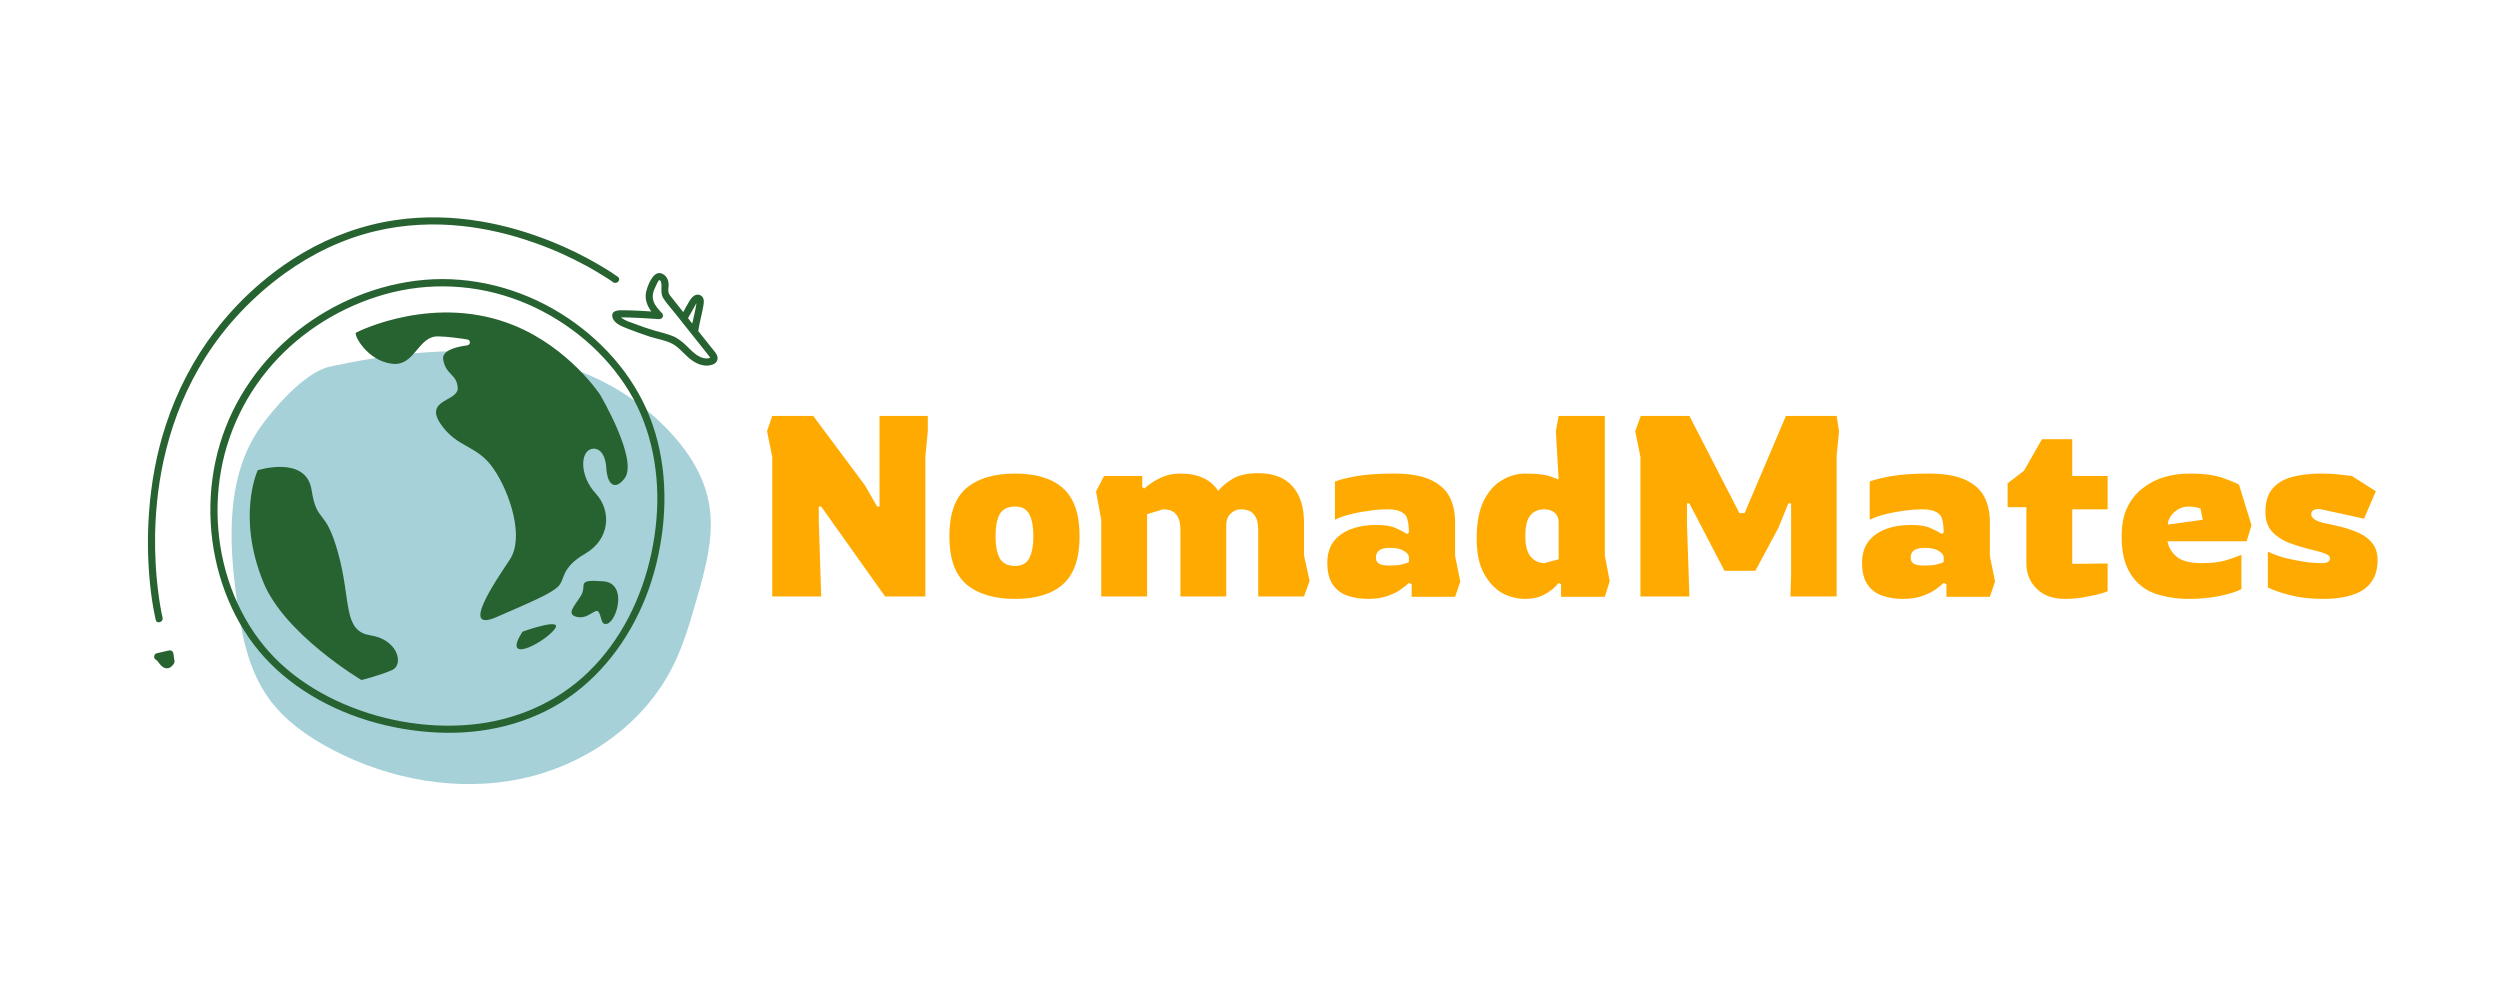 <?xml version="1.0" encoding="UTF-8"?> <svg xmlns="http://www.w3.org/2000/svg" xmlns:xlink="http://www.w3.org/1999/xlink" width="150" zoomAndPan="magnify" viewBox="0 0 112.5 45" height="60" preserveAspectRatio="xMidYMid meet" version="1.0"><defs><g></g><clipPath id="e10fcb4114"><path d="M 10 15 L 32 15 L 32 36 L 10 36 Z M 10 15 " clip-rule="nonzero"></path></clipPath><clipPath id="05fc8ccfc0"><path d="M 9.785 7.391 L 34.617 12.68 L 29.332 37.508 L 4.5 32.223 Z M 9.785 7.391 " clip-rule="nonzero"></path></clipPath><clipPath id="410e5a17a6"><path d="M 9.785 7.391 L 34.617 12.68 L 29.332 37.508 L 4.5 32.223 Z M 9.785 7.391 " clip-rule="nonzero"></path></clipPath><clipPath id="e826ae7e81"><path d="M 6 9 L 33 9 L 33 33 L 6 33 Z M 6 9 " clip-rule="nonzero"></path></clipPath><clipPath id="b52f717edd"><path d="M 9.785 7.391 L 34.617 12.68 L 29.332 37.508 L 4.5 32.223 Z M 9.785 7.391 " clip-rule="nonzero"></path></clipPath><clipPath id="74f9832c00"><path d="M 9.785 7.391 L 34.617 12.68 L 29.332 37.508 L 4.5 32.223 Z M 9.785 7.391 " clip-rule="nonzero"></path></clipPath></defs><g fill="#ffaa00" fill-opacity="1"><g transform="translate(33.829, 26.841)"><g><path d="M 0.922 0 L 0.922 -6.281 L 0.688 -7.438 L 0.922 -8.125 L 2.766 -8.125 L 5.094 -5 L 5.641 -4.047 L 5.75 -4.047 L 5.75 -8.125 L 7.922 -8.125 L 7.922 -7.438 L 7.812 -6.281 L 7.812 0 L 6 0 L 3.125 -4.047 L 3.016 -4.047 L 3.016 -3.359 L 3.125 0 Z M 0.922 0 "></path></g></g></g><g fill="#ffaa00" fill-opacity="1"><g transform="translate(42.44, 26.841)"><g><path d="M 3.234 0.109 C 2.297 0.109 1.566 -0.109 1.047 -0.547 C 0.535 -0.992 0.281 -1.711 0.281 -2.703 C 0.281 -3.711 0.535 -4.438 1.047 -4.875 C 1.566 -5.312 2.297 -5.531 3.234 -5.531 C 4.18 -5.531 4.898 -5.312 5.391 -4.875 C 5.891 -4.438 6.141 -3.711 6.141 -2.703 C 6.141 -1.711 5.891 -0.992 5.391 -0.547 C 4.898 -0.109 4.18 0.109 3.234 0.109 Z M 3.234 -1.375 C 3.547 -1.375 3.758 -1.488 3.875 -1.719 C 4 -1.957 4.062 -2.285 4.062 -2.703 C 4.062 -3.141 4 -3.473 3.875 -3.703 C 3.758 -3.93 3.547 -4.047 3.234 -4.047 C 2.91 -4.047 2.68 -3.93 2.547 -3.703 C 2.422 -3.473 2.359 -3.141 2.359 -2.703 C 2.359 -2.285 2.422 -1.957 2.547 -1.719 C 2.68 -1.488 2.91 -1.375 3.234 -1.375 Z M 3.234 -1.375 "></path></g></g></g><g fill="#ffaa00" fill-opacity="1"><g transform="translate(48.869, 26.841)"><g><path d="M 0.453 -4.719 L 0.812 -5.422 L 2.531 -5.422 L 2.531 -4.922 L 2.625 -4.859 C 2.707 -4.93 2.82 -5.02 2.969 -5.125 C 3.125 -5.227 3.305 -5.32 3.516 -5.406 C 3.734 -5.488 3.977 -5.531 4.25 -5.531 C 5.039 -5.531 5.609 -5.27 5.953 -4.75 C 6.098 -4.938 6.305 -5.113 6.578 -5.281 C 6.859 -5.457 7.25 -5.547 7.75 -5.547 C 8.438 -5.547 8.953 -5.348 9.297 -4.953 C 9.641 -4.566 9.812 -4.02 9.812 -3.312 L 9.812 -1.844 L 10.062 -0.703 L 9.812 0 L 7.75 0 L 7.75 -3.016 C 7.75 -3.305 7.688 -3.531 7.562 -3.688 C 7.438 -3.844 7.238 -3.922 6.969 -3.922 C 6.789 -3.922 6.633 -3.852 6.5 -3.719 C 6.375 -3.594 6.312 -3.43 6.312 -3.234 L 6.312 0 L 4.25 0 L 4.25 -3.016 C 4.25 -3.305 4.188 -3.531 4.062 -3.688 C 3.938 -3.844 3.738 -3.922 3.469 -3.922 L 2.75 -3.703 L 2.75 0 L 0.688 0 L 0.688 -3.453 Z M 0.453 -4.719 "></path></g></g></g><g fill="#ffaa00" fill-opacity="1"><g transform="translate(59.385, 26.841)"><g><path d="M 2.188 0.109 C 1.852 0.109 1.547 0.062 1.266 -0.031 C 0.984 -0.125 0.758 -0.289 0.594 -0.531 C 0.426 -0.77 0.344 -1.098 0.344 -1.516 C 0.344 -1.898 0.438 -2.219 0.625 -2.469 C 0.82 -2.719 1.082 -2.906 1.406 -3.031 C 1.738 -3.156 2.113 -3.219 2.531 -3.219 C 2.926 -3.219 3.223 -3.172 3.422 -3.078 C 3.617 -2.992 3.789 -2.906 3.938 -2.812 L 4.016 -2.875 C 4.016 -3.113 3.992 -3.305 3.953 -3.453 C 3.922 -3.609 3.832 -3.723 3.688 -3.797 C 3.551 -3.879 3.344 -3.922 3.062 -3.922 C 2.77 -3.922 2.461 -3.895 2.141 -3.844 C 1.828 -3.801 1.539 -3.742 1.281 -3.672 C 1.02 -3.598 0.82 -3.523 0.688 -3.453 L 0.688 -5.172 C 0.926 -5.266 1.266 -5.348 1.703 -5.422 C 2.141 -5.492 2.68 -5.531 3.328 -5.531 C 4.016 -5.531 4.555 -5.441 4.953 -5.266 C 5.359 -5.086 5.648 -4.836 5.828 -4.516 C 6.004 -4.191 6.094 -3.805 6.094 -3.359 L 6.094 -1.828 L 6.328 -0.672 L 6.094 0.016 L 4.141 0.016 L 4.141 -0.547 L 4.016 -0.609 C 3.953 -0.547 3.844 -0.457 3.688 -0.344 C 3.539 -0.227 3.336 -0.125 3.078 -0.031 C 2.828 0.062 2.531 0.109 2.188 0.109 Z M 3.156 -1.391 C 3.363 -1.391 3.539 -1.406 3.688 -1.438 C 3.844 -1.477 3.953 -1.516 4.016 -1.547 L 4.016 -1.766 C 4.016 -1.867 3.941 -1.961 3.797 -2.047 C 3.66 -2.141 3.441 -2.188 3.141 -2.188 C 2.734 -2.188 2.531 -2.039 2.531 -1.75 C 2.531 -1.633 2.57 -1.547 2.656 -1.484 C 2.75 -1.422 2.914 -1.391 3.156 -1.391 Z M 3.156 -1.391 "></path></g></g></g><g fill="#ffaa00" fill-opacity="1"><g transform="translate(66.17, 26.841)"><g><path d="M 2.469 0.109 C 2.102 0.109 1.754 0.02 1.422 -0.156 C 1.098 -0.344 0.828 -0.633 0.609 -1.031 C 0.391 -1.426 0.281 -1.945 0.281 -2.594 C 0.281 -3.301 0.383 -3.867 0.594 -4.297 C 0.812 -4.734 1.086 -5.047 1.422 -5.234 C 1.754 -5.43 2.102 -5.531 2.469 -5.531 C 3.008 -5.531 3.395 -5.484 3.625 -5.391 C 3.852 -5.305 3.969 -5.266 3.969 -5.266 L 3.844 -7.438 L 3.969 -8.125 L 6.047 -8.125 L 6.047 -1.844 L 6.266 -0.688 L 6.047 0.016 L 4.078 0.016 L 4.078 -0.547 L 3.969 -0.609 C 3.969 -0.609 3.91 -0.547 3.797 -0.422 C 3.68 -0.305 3.508 -0.188 3.281 -0.062 C 3.062 0.051 2.789 0.109 2.469 0.109 Z M 3.328 -1.5 L 3.969 -1.672 L 3.969 -3.344 C 3.969 -3.52 3.91 -3.66 3.797 -3.766 C 3.68 -3.867 3.523 -3.922 3.328 -3.922 C 3.047 -3.922 2.832 -3.828 2.688 -3.641 C 2.539 -3.453 2.469 -3.141 2.469 -2.703 C 2.469 -2.285 2.551 -1.977 2.719 -1.781 C 2.883 -1.594 3.086 -1.5 3.328 -1.5 Z M 3.328 -1.5 "></path></g></g></g><g fill="#ffaa00" fill-opacity="1"><g transform="translate(72.898, 26.841)"><g><path d="M 0.922 0 L 0.922 -6.281 L 0.688 -7.438 L 0.938 -8.125 L 3.125 -8.125 L 5.375 -3.75 L 5.609 -3.75 L 7.469 -8.125 L 9.75 -8.125 L 9.859 -7.438 L 9.75 -6.328 L 9.75 0 L 7.672 0 L 7.703 -0.969 L 7.703 -4.188 L 7.578 -4.188 L 7.125 -3.078 L 6.094 -1.156 L 4.703 -1.156 L 3.125 -4.188 L 3.016 -4.188 L 3.016 -3.25 L 3.125 0 Z M 0.922 0 "></path></g></g></g><g fill="#ffaa00" fill-opacity="1"><g transform="translate(83.449, 26.841)"><g><path d="M 2.188 0.109 C 1.852 0.109 1.547 0.062 1.266 -0.031 C 0.984 -0.125 0.758 -0.289 0.594 -0.531 C 0.426 -0.77 0.344 -1.098 0.344 -1.516 C 0.344 -1.898 0.438 -2.219 0.625 -2.469 C 0.82 -2.719 1.082 -2.906 1.406 -3.031 C 1.738 -3.156 2.113 -3.219 2.531 -3.219 C 2.926 -3.219 3.223 -3.172 3.422 -3.078 C 3.617 -2.992 3.789 -2.906 3.938 -2.812 L 4.016 -2.875 C 4.016 -3.113 3.992 -3.305 3.953 -3.453 C 3.922 -3.609 3.832 -3.723 3.688 -3.797 C 3.551 -3.879 3.344 -3.922 3.062 -3.922 C 2.77 -3.922 2.461 -3.895 2.141 -3.844 C 1.828 -3.801 1.539 -3.742 1.281 -3.672 C 1.02 -3.598 0.82 -3.523 0.688 -3.453 L 0.688 -5.172 C 0.926 -5.266 1.266 -5.348 1.703 -5.422 C 2.141 -5.492 2.68 -5.531 3.328 -5.531 C 4.016 -5.531 4.555 -5.441 4.953 -5.266 C 5.359 -5.086 5.648 -4.836 5.828 -4.516 C 6.004 -4.191 6.094 -3.805 6.094 -3.359 L 6.094 -1.828 L 6.328 -0.672 L 6.094 0.016 L 4.141 0.016 L 4.141 -0.547 L 4.016 -0.609 C 3.953 -0.547 3.844 -0.457 3.688 -0.344 C 3.539 -0.227 3.336 -0.125 3.078 -0.031 C 2.828 0.062 2.531 0.109 2.188 0.109 Z M 3.156 -1.391 C 3.363 -1.391 3.539 -1.406 3.688 -1.438 C 3.844 -1.477 3.953 -1.516 4.016 -1.547 L 4.016 -1.766 C 4.016 -1.867 3.941 -1.961 3.797 -2.047 C 3.66 -2.141 3.441 -2.188 3.141 -2.188 C 2.734 -2.188 2.531 -2.039 2.531 -1.75 C 2.531 -1.633 2.57 -1.547 2.656 -1.484 C 2.75 -1.422 2.914 -1.391 3.156 -1.391 Z M 3.156 -1.391 "></path></g></g></g><g fill="#ffaa00" fill-opacity="1"><g transform="translate(90.234, 26.841)"><g><path d="M 2.672 0.109 C 2.148 0.109 1.734 -0.039 1.422 -0.344 C 1.109 -0.645 0.953 -1.031 0.953 -1.5 L 0.953 -4.016 L 0.109 -4.016 L 0.109 -5.094 L 0.844 -5.656 L 1.656 -7.078 L 3.016 -7.078 L 3.016 -5.422 L 4.609 -5.422 L 4.609 -3.922 L 3.016 -3.922 L 3.016 -1.469 L 4.609 -1.484 L 4.609 -0.234 C 4.609 -0.234 4.52 -0.203 4.344 -0.141 C 4.164 -0.086 3.93 -0.035 3.641 0.016 C 3.348 0.078 3.023 0.109 2.672 0.109 Z M 2.672 0.109 "></path></g></g></g><g fill="#ffaa00" fill-opacity="1"><g transform="translate(95.193, 26.841)"><g><path d="M 3.328 0.109 C 2.742 0.109 2.219 0.023 1.75 -0.141 C 1.289 -0.316 0.93 -0.613 0.672 -1.031 C 0.41 -1.445 0.281 -2.004 0.281 -2.703 C 0.281 -3.211 0.363 -3.645 0.531 -4 C 0.707 -4.363 0.941 -4.656 1.234 -4.875 C 1.523 -5.102 1.848 -5.27 2.203 -5.375 C 2.566 -5.477 2.941 -5.531 3.328 -5.531 C 3.984 -5.531 4.488 -5.461 4.844 -5.328 C 5.207 -5.203 5.445 -5.102 5.562 -5.031 L 6.125 -3.203 L 5.906 -2.484 L 2.344 -2.484 C 2.395 -2.203 2.535 -1.969 2.766 -1.781 C 2.992 -1.594 3.375 -1.5 3.906 -1.5 C 4.32 -1.5 4.676 -1.539 4.969 -1.625 C 5.27 -1.719 5.504 -1.801 5.672 -1.875 L 5.672 -0.328 C 5.441 -0.211 5.109 -0.109 4.672 -0.016 C 4.242 0.066 3.797 0.109 3.328 0.109 Z M 2.359 -3.234 L 3.938 -3.453 L 3.828 -3.953 C 3.773 -3.984 3.695 -4.004 3.594 -4.016 C 3.5 -4.035 3.41 -4.047 3.328 -4.047 C 3.117 -4.047 2.941 -4 2.797 -3.906 C 2.648 -3.812 2.539 -3.703 2.469 -3.578 C 2.395 -3.453 2.359 -3.336 2.359 -3.234 Z M 2.359 -3.234 "></path></g></g></g><g fill="#ffaa00" fill-opacity="1"><g transform="translate(101.6, 26.841)"><g><path d="M 2.922 0.109 C 2.367 0.109 1.875 0.051 1.438 -0.062 C 1.008 -0.176 0.68 -0.289 0.453 -0.406 L 0.453 -2.016 C 0.766 -1.867 1.086 -1.758 1.422 -1.688 C 1.754 -1.613 2.051 -1.562 2.312 -1.531 C 2.582 -1.508 2.773 -1.5 2.891 -1.5 C 3.023 -1.5 3.117 -1.52 3.172 -1.562 C 3.223 -1.602 3.25 -1.656 3.25 -1.719 C 3.25 -1.801 3.18 -1.867 3.047 -1.922 C 2.91 -1.984 2.648 -2.055 2.266 -2.141 C 1.953 -2.223 1.645 -2.32 1.344 -2.438 C 1.051 -2.562 0.812 -2.727 0.625 -2.938 C 0.438 -3.156 0.344 -3.441 0.344 -3.797 C 0.344 -4.242 0.445 -4.594 0.656 -4.844 C 0.863 -5.094 1.156 -5.27 1.531 -5.375 C 1.914 -5.477 2.363 -5.531 2.875 -5.531 C 3.164 -5.531 3.438 -5.516 3.688 -5.484 C 3.945 -5.453 4.129 -5.43 4.234 -5.422 L 5.312 -4.734 L 4.781 -3.5 L 2.781 -3.938 C 2.531 -3.938 2.406 -3.859 2.406 -3.703 C 2.406 -3.535 2.582 -3.406 2.938 -3.312 C 3.219 -3.258 3.5 -3.195 3.781 -3.125 C 4.07 -3.051 4.336 -2.957 4.578 -2.844 C 4.828 -2.727 5.023 -2.57 5.172 -2.375 C 5.316 -2.188 5.391 -1.938 5.391 -1.625 C 5.391 -1.039 5.18 -0.602 4.766 -0.312 C 4.348 -0.031 3.734 0.109 2.922 0.109 Z M 2.922 0.109 "></path></g></g></g><g clip-path="url(#e10fcb4114)"><g clip-path="url(#05fc8ccfc0)"><g clip-path="url(#410e5a17a6)"><path fill="#a6d1d8" d="M 31.363 26.918 C 31.066 27.965 30.762 29.023 30.273 29.996 C 28.973 32.586 26.352 34.426 23.477 35.039 C 20.605 35.648 17.531 35.09 14.926 33.719 C 13.836 33.145 12.801 32.414 12.086 31.418 C 11.168 30.133 10.863 28.531 10.652 26.977 C 10.285 24.332 10.176 21.43 11.703 19.242 C 12.184 18.551 13.656 16.754 14.852 16.496 C 19.895 15.402 25.453 15.258 29.332 18.652 C 30.555 19.719 31.621 21.07 31.906 22.652 C 32.16 24.078 31.762 25.527 31.363 26.918 Z M 31.363 26.918 " fill-opacity="1" fill-rule="nonzero"></path></g></g></g><g clip-path="url(#e826ae7e81)"><g clip-path="url(#b52f717edd)"><g clip-path="url(#74f9832c00)"><path fill="#276231" d="M 25.246 14.113 C 23.418 12.973 21.238 12.406 19.082 12.594 C 17.023 12.777 15.023 13.602 13.402 14.879 C 11.758 16.18 10.508 17.949 9.902 19.961 C 9.281 22.012 9.328 24.266 10.008 26.293 C 10.332 27.258 10.801 28.188 11.418 29 C 12.035 29.812 12.793 30.5 13.637 31.059 C 15.418 32.242 17.586 32.871 19.715 32.965 C 21.766 33.059 23.859 32.578 25.562 31.406 C 27.277 30.223 28.5 28.453 29.195 26.508 C 29.371 26.008 29.516 25.496 29.625 24.977 C 30.062 22.914 30.012 20.711 29.227 18.734 C 28.461 16.809 26.996 15.203 25.246 14.113 Z M 29.309 24.91 C 28.883 26.898 27.957 28.801 26.488 30.23 C 25.055 31.625 23.172 32.426 21.188 32.609 C 19.129 32.801 16.984 32.398 15.117 31.52 C 14.211 31.094 13.363 30.543 12.629 29.863 C 11.902 29.188 11.316 28.391 10.863 27.508 C 9.93 25.688 9.605 23.57 9.887 21.547 C 10.172 19.5 11.098 17.602 12.527 16.105 C 13.906 14.664 15.715 13.633 17.652 13.156 C 19.691 12.66 21.832 12.855 23.754 13.691 C 25.605 14.5 27.234 15.855 28.293 17.582 C 29.348 19.305 29.711 21.383 29.539 23.379 C 29.496 23.891 29.418 24.402 29.309 24.91 Z M 27 17.754 C 27 17.754 28.738 20.695 28.109 21.523 C 27.699 22.062 27.336 21.863 27.285 21.07 C 27.234 20.273 26.848 20.141 26.617 20.203 C 26.094 20.336 26.09 21.438 26.805 22.203 C 27.52 22.973 27.465 24.258 26.336 24.914 C 25.207 25.566 25.449 26.086 25.105 26.406 C 24.762 26.723 23.977 27.059 22.332 27.773 C 20.691 28.484 22.297 26.156 22.945 25.176 C 23.594 24.195 22.973 22.219 22.219 21.105 C 21.465 19.996 20.578 20.184 19.824 19.07 C 19.074 17.961 20.645 18.07 20.598 17.445 C 20.551 16.82 20.07 16.887 19.945 16.188 C 19.871 15.785 20.465 15.617 21.031 15.539 C 21.184 15.516 21.184 15.301 21.035 15.277 C 20.621 15.211 20.137 15.148 19.73 15.137 C 18.801 15.105 18.684 16.488 17.652 16.371 C 16.516 16.242 15.895 15.043 16.023 14.969 C 16.152 14.898 19.598 13.188 23.152 14.652 C 25.629 15.672 27 17.754 27 17.754 Z M 17.652 30.148 C 17.125 30.387 16.266 30.602 16.266 30.602 C 16.266 30.602 12.812 28.551 11.855 26.211 C 10.633 23.23 11.598 21.16 11.598 21.16 C 11.598 21.16 13.773 20.473 14.02 22.043 C 14.266 23.617 14.637 22.781 15.223 24.914 C 15.809 27.051 15.418 28.398 16.672 28.59 C 17.922 28.785 18.176 29.91 17.652 30.148 Z M 24.926 28.352 C 24.383 28.992 22.57 29.891 23.512 28.426 C 23.512 28.426 25.469 27.719 24.926 28.352 Z M 27.156 26.16 C 28.238 26.246 27.773 27.926 27.328 28.066 C 27.035 28.16 27.082 27.773 26.945 27.547 C 26.805 27.324 26.488 27.875 25.969 27.762 C 25.445 27.648 25.863 27.266 26.148 26.793 C 26.434 26.32 25.883 26.059 27.156 26.16 Z M 7.008 27.895 C 7 27.871 6.996 27.848 6.992 27.824 C 6.875 27.301 6.801 26.762 6.746 26.227 C 6.645 25.191 6.629 24.145 6.703 23.105 C 6.797 21.742 7.043 20.391 7.473 19.094 C 7.973 17.582 8.711 16.156 9.684 14.891 C 10.758 13.488 12.117 12.27 13.641 11.375 C 14.926 10.625 16.336 10.117 17.809 9.902 C 19.082 9.715 20.383 9.75 21.652 9.965 C 22.742 10.148 23.809 10.465 24.832 10.875 C 25.574 11.176 26.297 11.527 26.984 11.934 C 27.266 12.098 27.543 12.27 27.805 12.461 C 27.973 12.582 27.754 12.82 27.59 12.699 C 27.574 12.688 27.555 12.676 27.539 12.664 C 27.586 12.699 27.531 12.66 27.508 12.641 C 27.48 12.621 27.449 12.602 27.422 12.582 C 27.34 12.527 27.258 12.477 27.176 12.426 C 26.934 12.273 26.684 12.129 26.434 11.988 C 25.676 11.574 24.883 11.215 24.066 10.93 C 23.004 10.551 21.895 10.285 20.773 10.168 C 19.488 10.031 18.176 10.098 16.918 10.395 C 15.434 10.746 14.043 11.414 12.809 12.305 C 11.387 13.336 10.152 14.633 9.219 16.117 C 8.422 17.387 7.84 18.781 7.477 20.234 C 7.164 21.469 7.008 22.738 6.98 24.012 C 6.965 24.93 7.012 25.852 7.137 26.762 C 7.156 26.91 7.176 27.062 7.203 27.211 C 7.211 27.27 7.223 27.332 7.234 27.391 C 7.238 27.422 7.242 27.449 7.25 27.477 C 7.25 27.488 7.254 27.5 7.254 27.512 C 7.273 27.609 7.293 27.703 7.316 27.793 C 7.363 27.996 7.059 28.098 7.008 27.895 Z M 7.047 29.703 C 7.047 29.703 7.043 29.703 7.043 29.699 C 7.043 29.699 7.047 29.699 7.047 29.703 Z M 7.84 29.672 C 7.828 29.586 7.816 29.504 7.805 29.418 C 7.805 29.402 7.801 29.391 7.797 29.379 C 7.793 29.375 7.793 29.371 7.793 29.371 C 7.781 29.348 7.77 29.328 7.75 29.309 C 7.723 29.281 7.672 29.262 7.633 29.266 C 7.621 29.27 7.609 29.27 7.598 29.273 C 7.598 29.273 7.594 29.273 7.594 29.273 C 7.41 29.316 7.227 29.359 7.047 29.398 C 7.012 29.406 6.969 29.445 6.953 29.48 C 6.938 29.512 6.934 29.547 6.938 29.582 C 6.953 29.645 6.996 29.688 7.047 29.707 C 7.055 29.711 7.059 29.715 7.062 29.723 C 7.066 29.723 7.066 29.723 7.066 29.727 C 7.07 29.73 7.074 29.73 7.074 29.734 C 7.086 29.75 7.102 29.77 7.117 29.789 C 7.184 29.875 7.25 29.965 7.344 30.027 C 7.398 30.059 7.461 30.078 7.523 30.074 C 7.602 30.07 7.672 30.035 7.727 29.98 C 7.746 29.965 7.766 29.945 7.781 29.926 C 7.816 29.879 7.859 29.824 7.855 29.758 C 7.852 29.727 7.844 29.699 7.84 29.672 Z M 7.047 29.703 C 7.02 29.691 7.027 29.688 7.043 29.699 C 7.047 29.699 7.047 29.703 7.047 29.703 C 7.047 29.703 7.051 29.703 7.055 29.707 C 7.066 29.711 7.078 29.711 7.09 29.711 C 7.078 29.711 7.062 29.711 7.074 29.711 C 7.09 29.715 7.078 29.723 7.055 29.707 C 7.055 29.707 7.055 29.707 7.051 29.707 C 7.051 29.703 7.047 29.703 7.047 29.703 Z M 7.051 29.707 C 7.051 29.707 7.051 29.703 7.051 29.707 C 7.055 29.707 7.059 29.707 7.059 29.707 C 7.055 29.707 7.055 29.707 7.055 29.707 C 7.055 29.707 7.051 29.707 7.051 29.707 Z M 32.188 15.859 C 31.934 15.539 31.68 15.219 31.422 14.898 C 31.457 14.648 31.516 14.406 31.57 14.16 C 31.602 14.027 31.633 13.891 31.652 13.754 C 31.672 13.645 31.691 13.523 31.641 13.414 C 31.586 13.293 31.449 13.234 31.32 13.27 C 31.191 13.309 31.105 13.418 31.035 13.527 C 30.934 13.695 30.84 13.867 30.746 14.043 C 30.578 13.832 30.41 13.621 30.242 13.41 C 30.184 13.332 30.105 13.254 30.082 13.156 C 30.062 13.055 30.086 12.941 30.09 12.836 C 30.094 12.656 30.031 12.473 29.879 12.363 C 29.457 12.055 29.18 12.758 29.094 13.059 C 28.988 13.426 29.109 13.738 29.309 14.016 C 29.129 14.004 28.949 13.996 28.77 13.984 C 28.535 13.973 28.297 13.961 28.062 13.961 C 27.859 13.957 27.488 13.953 27.559 14.266 C 27.621 14.555 27.992 14.691 28.23 14.785 C 28.566 14.914 28.906 15.043 29.25 15.152 C 29.574 15.254 29.922 15.305 30.223 15.453 C 30.516 15.598 30.719 15.859 30.961 16.074 C 31.199 16.285 31.5 16.465 31.832 16.453 C 31.973 16.445 32.148 16.406 32.238 16.285 C 32.34 16.145 32.281 15.984 32.188 15.859 Z M 31.238 13.824 C 31.266 13.773 31.293 13.727 31.32 13.676 C 31.324 13.672 31.332 13.664 31.34 13.652 C 31.297 13.957 31.215 14.258 31.152 14.559 C 31.09 14.477 31.023 14.398 30.961 14.316 C 31.055 14.152 31.145 13.988 31.238 13.824 Z M 31.832 16.129 C 31.715 16.137 31.602 16.105 31.496 16.055 C 31.258 15.941 31.082 15.746 30.898 15.566 C 30.711 15.383 30.508 15.219 30.266 15.121 C 30.008 15.016 29.734 14.957 29.465 14.879 C 29.18 14.797 28.898 14.699 28.621 14.594 C 28.406 14.512 28.125 14.441 27.949 14.285 C 27.953 14.285 27.957 14.281 27.961 14.281 C 28.055 14.281 28.145 14.285 28.238 14.285 C 28.434 14.289 28.629 14.297 28.82 14.309 C 29.016 14.32 29.207 14.332 29.402 14.344 C 29.469 14.348 29.535 14.355 29.602 14.359 C 29.605 14.359 29.625 14.359 29.637 14.359 C 29.641 14.359 29.641 14.359 29.645 14.359 C 29.648 14.359 29.652 14.359 29.645 14.359 C 29.801 14.371 29.902 14.207 29.785 14.086 C 29.637 13.93 29.48 13.762 29.41 13.559 C 29.324 13.316 29.406 13.082 29.516 12.863 C 29.539 12.824 29.617 12.613 29.668 12.609 C 29.754 12.598 29.766 12.793 29.766 12.836 C 29.766 13.066 29.734 13.262 29.875 13.461 C 30.023 13.68 30.203 13.879 30.367 14.082 C 30.539 14.297 30.707 14.512 30.879 14.727 C 31.223 15.164 31.57 15.598 31.918 16.035 C 31.922 16.039 31.949 16.09 31.961 16.098 C 31.918 16.113 31.875 16.125 31.832 16.129 Z M 31.973 16.105 C 31.988 16.113 31.977 16.113 31.973 16.105 Z M 31.973 16.105 " fill-opacity="1" fill-rule="nonzero"></path></g></g></g></svg> 
